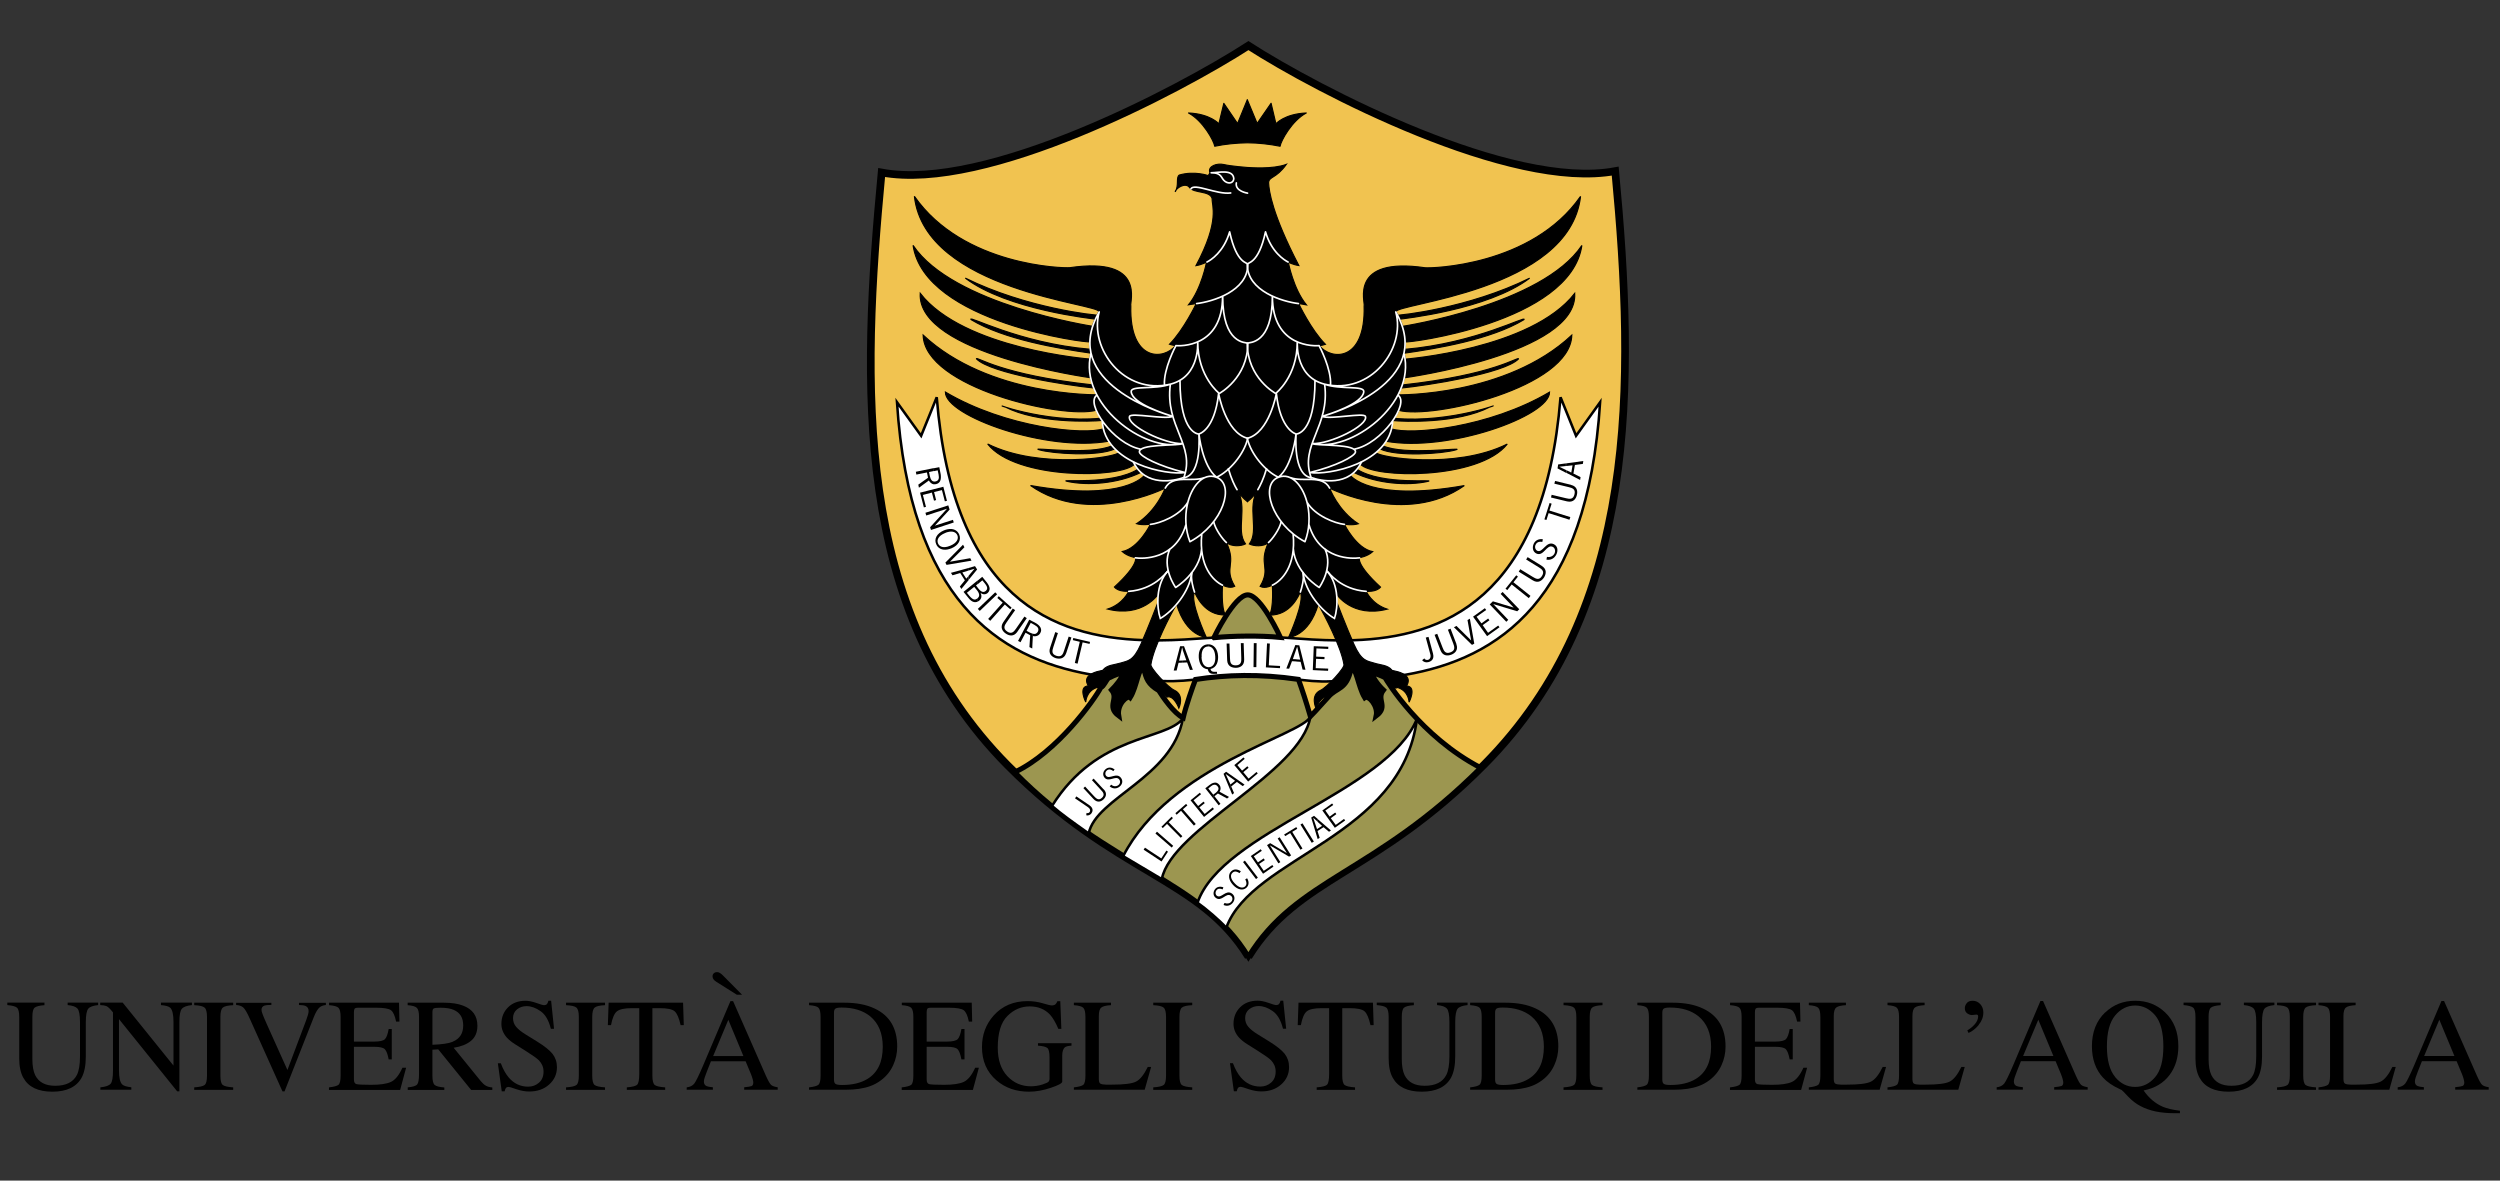 <svg xmlns="http://www.w3.org/2000/svg" id="Livello_1" data-name="Livello 1" viewBox="0 0 283.46 133.86"><rect x="0" y="0" width="283.46" height="133.86" fill="#333333" stroke="none"/><defs><style>      .cls-1 {        fill: #f1c350;      }      .cls-1, .cls-2, .cls-3, .cls-4, .cls-5 {        stroke-width: 0px;      }      .cls-1, .cls-2, .cls-4, .cls-5 {        fill-rule: evenodd;      }      .cls-6, .cls-7, .cls-8, .cls-9, .cls-10, .cls-11, .cls-12 {        fill: none;      }      .cls-6, .cls-12 {        stroke: #fff;        stroke-width: .19px;      }      .cls-7, .cls-8, .cls-9, .cls-10, .cls-11 {        stroke: #000;      }      .cls-7, .cls-11 {        stroke-width: .13px;      }      .cls-7, .cls-12 {        stroke-linecap: round;        stroke-linejoin: round;      }      .cls-8 {        stroke-width: .29px;      }      .cls-9 {        stroke-width: .87px;      }      .cls-4 {        fill: #fff;      }      .cls-10 {        stroke-width: .58px;      }      .cls-5 {        fill: #9c9650;      }    </style></defs><path class="cls-1" d="m141.55,108.49c5.6-9.07,14.33-9.3,26.73-21.8,17.55-17.69,17.13-43.21,14.86-67.29-11.86,2.22-33.76-9.19-41.59-14.23-7.84,5.05-29.73,16.61-41.59,14.39-2.27,24.08-3.25,49.54,14.31,67.23,12.4,12.5,21.68,12.63,27.28,21.69"></path><path class="cls-9" d="m141.55,108.49c5.6-9.07,14.33-9.3,26.73-21.8,17.55-17.69,17.13-43.21,14.86-67.29-11.86,2.22-33.76-9.19-41.59-14.23-7.84,5.05-29.73,16.61-41.59,14.39-2.27,24.08-3.25,49.54,14.31,67.23,12.4,12.5,21.68,12.63,27.28,21.69"></path><path class="cls-4" d="m123.63,76.47c-10.49-1.87-20.47-8.48-21.93-30.87l2.74,3.81c.6-1.52,1.18-2.85,1.77-4.37,1.85,23,13.37,27.18,23.36,27.54l1.8.03c4.03-.03,7.8-.55,10.26-.5,2.41-.05,6.03.47,10.06.5l1.8-.02c9.97-.34,21.59-4.48,23.45-27.55.59,1.52,1.17,2.85,1.76,4.37l2.73-3.81c-1.45,22.53-11.55,29.08-22.08,30.91l-8.37.74c-3.18.15-5.07-.64-9.35-.64-4.53,0-6.39.73-9.75.61l-8.24-.75Z"></path><path class="cls-8" d="m123.63,76.47c-10.49-1.87-20.47-8.48-21.93-30.87l2.74,3.81c.6-1.52,1.18-2.85,1.77-4.37,1.85,23,13.37,27.18,23.36,27.54l1.8.03c4.03-.03,7.8-.55,10.26-.5,2.41-.05,6.03.47,10.06.5l1.8-.02c9.97-.34,21.59-4.48,23.45-27.55.59,1.52,1.17,2.85,1.76,4.37l2.73-3.81c-1.45,22.53-11.55,29.08-22.08,30.91l-8.37.74c-3.18.15-5.07-.64-9.35-.64-4.53,0-6.39.73-9.75.61l-8.24-.75Z"></path><path class="cls-2" d="m105.9,54.6c.05.01.11,0,.16-.01.37-.07.45-.35.36-.78l-.1-.48-.43.09v-.33l.61-.12.14.7c.03.13.04.24.04.34v.16c-.02.52-.33.68-.57.73-.07.01-.15.01-.21.01v-.32Zm-.56-1.07l.08.42c.1.48.29.63.48.65v.32c-.23-.03-.45-.19-.58-.44l-1.13.82-.07-.35,1.1-.78-.12-.6-1.2.24-.06-.32,2.06-.42v.33l-.56.12Z"></path><polygon class="cls-2" points="107.13 56.84 106.8 55.57 105.91 55.79 106.14 56.7 105.9 56.77 105.66 55.85 104.64 56.12 104.99 57.47 104.75 57.53 104.32 55.86 106.96 55.19 107.37 56.79 107.13 56.84"></polygon><polygon class="cls-2" points="105.02 58.45 104.93 58.14 107.52 57.3 107.67 57.78 106 59.6 108.05 58.94 108.14 59.24 105.56 60.09 105.46 59.78 107.38 57.68 105.02 58.45"></polygon><path class="cls-2" d="m107.45,61.98c.1-.03.2-.06.31-.11.76-.32.95-.79.79-1.18-.15-.33-.51-.52-1.1-.36v-.32c.63-.13,1.11.12,1.31.6.24.58-.05,1.21-.88,1.56-.15.05-.29.11-.43.13v-.32Zm-.3-1.54c-.77.32-.96.79-.79,1.18.14.33.5.52,1.09.36v.32c-.62.12-1.11-.12-1.3-.6-.26-.58.05-1.21.87-1.56.15-.06.29-.11.43-.13v.32c-.1.02-.19.06-.3.11"></path><polygon class="cls-2" points="107.32 64.05 107.19 63.79 109.19 61.76 109.35 62.05 107.71 63.69 110.01 63.29 110.15 63.57 107.32 64.05"></polygon><path class="cls-2" d="m110.52,64.48h0l-.7.21v-.29l.73-.21.24.38-.98,1.2v-.47l.7-.83Zm-.7.21l-.71.22.45.7.27-.31v.47l-.83,1.01-.17-.28.57-.7-.53-.83-.87.26-.18-.28,2.01-.55v.29Z"></path><path class="cls-2" d="m110.84,66.62c.24.3.55.69.92.39.37-.31.06-.66-.18-.97l-.2-.24-.53.44v-.41l.52-.43.53.65c.21.28.3.5.31.69v.03c-.01.21-.12.37-.24.48-.23.18-.52.18-.78-.02.15.34.11.65-.16.87-.06.04-.12.09-.19.12v-.38c.2-.18.28-.42,0-.83v-.39Zm0,0h0v.39s-.07-.1-.12-.15l-.26-.32-.83.67.24.3c.46.56.7.54.93.35.01,0,.02-.01.03-.02v.38c-.26.11-.62.1-1.03-.43l-.55-.68,1.59-1.29v.41l-.18.15.18.22Z"></path><polygon class="cls-2" points="111.09 69.27 110.87 69.04 112.84 67.16 113.06 67.38 111.09 69.27"></polygon><polygon class="cls-2" points="114.54 69.08 113.93 68.54 112.28 70.39 112.04 70.18 113.69 68.33 113.08 67.8 113.24 67.6 114.7 68.9 114.54 69.08"></polygon><path class="cls-2" d="m115.35,71.64c-.43.6-.96.44-1.32.19-.35-.24-.68-.69-.27-1.29l1.07-1.54.27.18-.96,1.37c-.24.35-.45.71.05,1.05.5.35.77.03,1.01-.32l.95-1.37.27.18-1.07,1.54Z"></path><path class="cls-2" d="m117.06,71.84c.35.11.51-.03.61-.21.17-.33.01-.56-.37-.77l-.23-.13v-.28l.27.14c.54.29.7.59.71.84v.03c-.01.11-.04.23-.1.32-.15.29-.48.42-.83.34l-.05.94v-1.23Zm-.67-.32l.37.2c.12.05.21.1.3.12v1.23l-.02.46-.32-.16.09-1.34-.53-.29-.57,1.08-.28-.15,1.27-2.41.37.19v.28l-.2-.11-.47.9Z"></path><path class="cls-2" d="m120.89,74.05c-.23.69-.8.69-1.2.57-.41-.14-.86-.48-.63-1.17l.59-1.78.3.11-.52,1.59c-.13.4-.23.8.35.99.58.19.75-.19.87-.59l.52-1.59.31.1-.59,1.78Z"></path><polygon class="cls-2" points="123.54 73.01 122.75 72.83 122.18 75.25 121.87 75.17 122.43 72.77 121.64 72.58 121.69 72.34 123.59 72.78 123.54 73.01"></polygon><path class="cls-2" d="m134.1,74.89l.41-.02-.41-1.18v-.42h.15l1,2.67-.33.02-.32-.85-.5.02v-.24Zm-.07-1.43h-.01l-.33,1.45.42-.02v.24l-.48.02-.22.88h-.33s.72-2.75.72-2.75l.31-.02v.42l-.07-.22Z"></path><path class="cls-2" d="m137.01,75.65h.08c.41-.03.76-.4.7-1.23-.05-.78-.39-1.12-.78-1.13v-.24c.59.01,1.05.49,1.1,1.34.03.53-.11,1.3-.86,1.46.07.33.33.33.52.32h.21s.02.23.02.23h-.21c-.34.03-.63.01-.78-.31v-.45Zm-.78-1.14c.04.78.38,1.12.78,1.14v.45c-.03-.06-.05-.14-.07-.22-.76-.06-.99-.81-1.02-1.34v-.28c.03-.72.45-1.17,1-1.2h.1v.24h-.07c-.43.02-.76.4-.7,1.22"></path><path class="cls-2" d="m141.07,74.77c.02.73-.5.94-.93.95-.44,0-.97-.15-1-.87l-.06-1.88h.32s.06,1.66.06,1.66c.01.43.06.83.67.81.61-.02.63-.44.61-.85l-.05-1.67h.32s.06,1.85.06,1.85Z"></path><polygon class="cls-2" points="142.45 75.64 142.13 75.64 142.16 72.92 142.48 72.92 142.45 75.64"></polygon><polygon class="cls-2" points="143.86 75.44 145.14 75.51 145.13 75.76 143.53 75.67 143.66 72.95 143.98 72.97 143.86 75.44"></polygon><path class="cls-2" d="m147.07,73.33h0l-.07.21v-.39l.32.02.7,2.77-.33-.02-.22-.88-.47-.03v-.25l.42.03-.34-1.46Zm-.07.21l-.41,1.19.41.02v.25l-.51-.03-.32.85-.32-.02,1.02-2.66h.13v.4Z"></path><polygon class="cls-2" points="150.6 73.58 149.26 73.52 149.23 74.45 150.18 74.49 150.17 74.74 149.22 74.7 149.18 75.76 150.6 75.81 150.58 76.06 148.85 75.98 148.96 73.27 150.61 73.33 150.6 73.58"></polygon><path class="cls-2" d="m162.48,74.11c.17.63-.19.87-.51.96-.28.08-.57,0-.72-.22l.25-.2c.06.14.23.21.4.17.24-.06.36-.31.28-.62l-.52-1.91.31-.08.52,1.92Z"></path><path class="cls-2" d="m165.13,73.04c.25.68-.18,1.04-.57,1.19-.4.15-.97.18-1.23-.5l-.67-1.75.3-.12.6,1.55c.15.39.33.78.91.55.56-.21.45-.62.3-1.01l-.6-1.55.3-.12.67,1.75Z"></path><polygon class="cls-2" points="167.16 72.98 166.9 73.12 164.85 71.12 165.14 70.97 166.79 72.6 166.8 72.6 166.39 70.3 166.66 70.15 167.16 72.98"></polygon><polygon class="cls-2" points="168.51 69.16 167.42 69.93 167.97 70.68 168.73 70.13 168.88 70.33 168.11 70.88 168.72 71.75 169.87 70.93 170.02 71.12 168.61 72.13 167.02 69.92 168.36 68.96 168.51 69.16"></polygon><polygon class="cls-2" points="171.01 70.28 170.79 70.5 168.91 68.53 169.27 68.18 171.63 68.89 170.15 67.34 170.37 67.12 172.26 69.08 172.03 69.31 169.31 68.49 171.01 70.28"></polygon><polygon class="cls-2" points="172.11 65.38 171.6 66.02 173.53 67.56 173.34 67.82 171.4 66.27 170.9 66.91 170.7 66.75 171.92 65.23 172.11 65.38"></polygon><path class="cls-2" d="m174.8,64.16c.63.38.5.92.28,1.3-.24.36-.66.73-1.29.34l-1.59-.98.17-.28,1.42.87c.36.22.73.42,1.05-.11.32-.51-.02-.77-.37-.98l-1.43-.88.17-.27,1.59.98Z"></path><path class="cls-2" d="m174.89,61.44c-.32-.04-.61-.02-.78.33-.12.24-.04.56.19.68.62.29,1.01-1.16,1.87-.75.43.2.52.68.31,1.14-.24.49-.67.71-1.14.61l.06-.31c.33.07.69-.05.86-.39.13-.29.05-.62-.21-.75-.68-.32-1.03,1.15-1.85.76-.4-.19-.5-.67-.3-1.11.2-.43.63-.57,1.03-.51l-.05.3Z"></path><polygon class="cls-2" points="175.93 57.11 175.68 57.89 178.05 58.63 177.95 58.93 175.59 58.18 175.34 58.96 175.11 58.89 175.7 57.03 175.93 57.11"></polygon><path class="cls-2" d="m178.13,54.98c.71.17.77.73.66,1.15-.1.42-.39.88-1.11.72l-1.82-.44.07-.31,1.63.39c.42.1.82.16.96-.44.15-.59-.24-.72-.66-.82l-1.62-.39.08-.31,1.81.44Z"></path><path class="cls-2" d="m177.56,53.29l.6.29.14-.82-.73.08v-.3l1.95-.27-.05.33-.9.12-.17.97.81.41-.05.32-1.58-.82v-.32Zm-.75-.36h0l.75.36v.32l-.96-.5.07-.45.88-.12v.3l-.75.08Z"></path><path class="cls-5" d="m115.05,87.57c10.59,10.78,21.26,12.19,26.5,20.92,5.44-8.9,14.29-9.38,26.34-21.43-6.83-3.56-10.64-9.84-10.85-10.23-.44-.23-1.07-.46-1.48-.56,0,.44.67,1.38,1.3,1.97-.86,1.1.61,1.84-.82,2.93.24-1.11-.85-2.38-1.3-2.06-.78-1.28-.95-3.59-1.56-3.25-.5,2.4-1.63,2.05-2.58,3.17-.31.31-1.44,1.62-2.02,2.2-.5-1.71-.91-2.95-1.36-4.2-4.41-.64-8.14-.53-11.67.01-.27.68-1.1,3.04-1.4,4.35-1.03-.5-2.32-2.37-2.76-3.09-1.25-.73-1.44-1.38-1.69-2.45-.63-.33-.76,1.97-1.56,3.25-.33-.3-1.52.77-1.3,2.06-1.43-1.08.05-1.89-.81-2.93.43-.43,1.24-1.34,1.3-1.97-.39.08-1.07.33-1.47.55-.1.02-.15.04-.19.09-.25.21-.51.93-.85,1.05-.74,1.4-4.94,7.32-9.76,9.6"></path><path class="cls-10" d="m115.05,87.57c10.59,10.78,21.26,12.19,26.5,20.92,5.44-8.9,14.29-9.38,26.34-21.43-6.83-3.56-10.64-9.84-10.85-10.23-.44-.23-1.07-.46-1.48-.56,0,.44.67,1.38,1.3,1.97-.86,1.1.61,1.84-.82,2.93.24-1.11-.85-2.38-1.3-2.06-.78-1.28-.95-3.59-1.56-3.25-.5,2.4-1.63,2.05-2.58,3.17-.31.31-1.44,1.62-2.02,2.2-.5-1.71-.91-2.95-1.36-4.2-4.41-.64-8.14-.53-11.67.01-.27.68-1.1,3.04-1.4,4.35-1.03-.5-2.32-2.37-2.76-3.09-1.25-.73-1.44-1.38-1.69-2.45-.63-.33-.76,1.97-1.56,3.25-.33-.3-1.52.77-1.3,2.06-1.43-1.08.05-1.89-.81-2.93.43-.43,1.24-1.34,1.3-1.97-.39.08-1.07.33-1.47.55-.1.02-.15.04-.19.09-.25.21-.51.93-.85,1.05-.74,1.4-4.94,7.32-9.76,9.6Z"></path><path class="cls-5" d="m137.64,72.29s2.32-4.84,3.83-4.84,3.71,4.82,3.71,4.82c-2.32-.22-5.37-.18-7.53.03"></path><path class="cls-10" d="m137.64,72.29s2.32-4.84,3.83-4.84,3.71,4.82,3.71,4.82c-2.32-.22-5.37-.18-7.53.03Z"></path><path class="cls-4" d="m135.77,102.35c1.05.75,2.51,2.01,3.27,2.84,2.97-8.12,19.92-10.2,21.62-23.69-3.32,8.27-22.11,12.76-24.88,20.85"></path><path class="cls-8" d="m135.77,102.35c1.05.75,2.51,2.01,3.27,2.84,2.97-8.12,19.92-10.2,21.62-23.69-3.32,8.27-22.11,12.76-24.88,20.85Z"></path><path class="cls-2" d="m138.62,100.84c-.27-.1-.52-.14-.71.13-.13.18-.12.46.07.6.49.36,1.02-.76,1.71-.25.34.25.36.67.11,1.01-.27.36-.67.46-1.07.28l.11-.23c.27.12.61.08.79-.17.16-.2.14-.5-.07-.65-.54-.4-1.04.74-1.7.25-.32-.23-.34-.65-.11-.97.23-.32.62-.36.96-.23l-.08.24Z"></path><path class="cls-2" d="m140.54,99c-.24-.16-.53-.29-.79-.05-.26.23-.27.67.25,1.21.5.54.93.57,1.18.34.23-.22.16-.54.01-.79l.21-.13c.22.35.25.77-.07,1.07-.38.35-.99.27-1.53-.32-.54-.59-.57-1.2-.19-1.55.33-.3.73-.23,1.08.01l-.14.2Z"></path><polygon class="cls-2" points="142.62 99.51 142.41 99.67 140.94 97.74 141.15 97.58 142.62 99.51"></polygon><polygon class="cls-2" points="143.07 96.47 142.16 97.09 142.63 97.78 143.28 97.33 143.41 97.52 142.76 97.96 143.29 98.74 144.26 98.08 144.39 98.26 143.21 99.07 141.82 97.06 142.94 96.29 143.07 96.47"></polygon><polygon class="cls-2" points="145.17 97.75 144.95 97.89 143.66 95.82 144.02 95.6 145.88 96.71 145.89 96.69 144.87 95.07 145.09 94.93 146.39 96.99 146.16 97.13 144 95.86 144 95.88 145.17 97.75"></polygon><polygon class="cls-2" points="147.09 93.97 146.52 94.32 147.68 96.21 147.45 96.34 146.29 94.46 145.72 94.8 145.6 94.62 146.98 93.78 147.09 93.97"></polygon><polygon class="cls-2" points="148.97 95.42 148.73 95.56 147.45 93.49 147.68 93.35 148.97 95.42"></polygon><path class="cls-2" d="m149.4,93.96l.5-.32-.5-.45v-.32l1.51,1.29-.22.15-.62-.52-.67.43v-.25Zm0,1.18h0l.23-.14-.23-.72v.86Zm-.49-2.38h0l.42,1.25.07-.05v.25h-.01s.01.06.01.06v.86l-.73-2.43.32-.2.42.36v.32l-.49-.44Z"></path><polygon class="cls-2" points="151.17 91.27 150.27 91.9 150.76 92.59 151.39 92.13 151.52 92.31 150.89 92.77 151.45 93.53 152.39 92.85 152.52 93.03 151.35 93.86 149.93 91.89 151.04 91.1 151.17 91.27"></polygon><path class="cls-4" d="m127.34,97.07c1.41.84,3.06,1.82,4.39,2.61,1.11-5.73,15.82-12.04,16.85-18.43-.88,2.09-15.96,5.54-21.23,15.82"></path><path class="cls-8" d="m127.34,97.07c1.41.84,3.06,1.82,4.39,2.61,1.11-5.73,15.82-12.04,16.85-18.43-.88,2.09-15.96,5.54-21.23,15.82Z"></path><polygon class="cls-2" points="131.67 97.33 132.25 96.44 132.43 96.57 131.7 97.68 129.67 96.34 129.82 96.11 131.67 97.33"></polygon><polygon class="cls-2" points="133.02 95.9 132.85 96.1 131.01 94.51 131.18 94.3 133.02 95.9"></polygon><polygon class="cls-2" points="132.99 92.76 132.51 93.23 134.06 94.81 133.88 94.99 132.32 93.42 131.84 93.89 131.69 93.74 132.84 92.6 132.99 92.76"></polygon><polygon class="cls-2" points="134.63 91.32 134.12 91.76 135.58 93.43 135.37 93.61 133.91 91.93 133.41 92.38 133.27 92.2 134.48 91.15 134.63 91.32"></polygon><polygon class="cls-2" points="136.18 90.05 135.33 90.74 135.85 91.39 136.46 90.89 136.6 91.06 135.99 91.55 136.59 92.29 137.5 91.55 137.64 91.73 136.52 92.63 134.99 90.74 136.04 89.88 136.18 90.05"></polygon><path class="cls-2" d="m137.58,90.09l.27-.2c.4-.33.35-.56.2-.74-.14-.17-.3-.21-.47-.15v-.23c.34-.11.55.06.68.23.18.22.18.52.02.77l1.07.59-.22.18-1.04-.57-.39.31.68.86-.2.17-.59-.76v-.46Zm-.01,0h.01s0,.45,0,.45l-.92-1.16.46-.36c.17-.14.33-.22.46-.26v.23c-.09.03-.17.08-.26.15l-.32.26.56.7Z"></path><path class="cls-2" d="m139.51,88.95h0s.53-.42.53-.42l-.53-.39v-.3l1.6,1.12-.21.17-.66-.47-.64.51.32.75-.21.17-.19-.47v-.67Zm-.53-1.19h-.01l.54,1.19v.67l-.78-1.88.29-.24.49.34v.3l-.53-.38Z"></path><polygon class="cls-2" points="141.13 86.04 140.3 86.75 140.83 87.38 141.43 86.88 141.57 87.05 140.97 87.55 141.57 88.28 142.47 87.53 142.61 87.69 141.52 88.62 139.95 86.75 140.99 85.88 141.13 86.04"></polygon><path class="cls-4" d="m119.28,91.38c5.16-8.23,12.81-7.36,14.84-9.9-1.22,6.72-9.84,8.96-10.68,13.02-1.94-1.37-3.1-2.2-4.16-3.12"></path><path class="cls-8" d="m119.28,91.38c5.16-8.23,12.81-7.36,14.84-9.9-1.22,6.72-9.84,8.96-10.68,13.02-1.94-1.37-3.1-2.2-4.16-3.12Z"></path><path class="cls-2" d="m123.53,91.31c.47.33.38.68.23.9-.14.19-.37.3-.6.23l.04-.27c.12.06.27.02.35-.1.12-.18.04-.4-.19-.55l-1.47-1,.15-.22,1.48,1Z"></path><path class="cls-2" d="m125.15,89.5c.44.48.22.89-.03,1.14-.27.25-.69.43-1.14-.05l-1.14-1.23.19-.18,1.02,1.1c.26.28.53.52.89.18.37-.34.14-.63-.12-.9l-1.01-1.1.19-.18,1.14,1.23Z"></path><path class="cls-2" d="m126.23,87.43c-.23-.17-.46-.28-.72-.08-.18.13-.25.4-.11.6.36.49,1.2-.44,1.71.26.25.34.15.74-.19,1-.36.27-.78.23-1.1-.05l.17-.19c.21.19.54.25.8.06.21-.15.28-.44.12-.64-.39-.54-1.21.4-1.7-.25-.23-.32-.13-.72.19-.96.32-.24.69-.16.98.06l-.15.2Z"></path><path class="cls-2" d="m141.44,16.19c1.26.01,2.5.15,3.7.39.09-.6,1.34-2.91,2.97-3.77-2.48.11-3.44,1.23-3.44,1.23l-.55-2.33-1.58,2.29-1.12-2.7h.01l-1.11,2.71-1.56-2.29-.56,2.32s-.96-1.12-3.44-1.23c1.63.86,2.88,3.17,2.97,3.77,1.2-.25,2.45-.37,3.69-.39"></path><path class="cls-7" d="m141.44,16.19c1.26.01,2.5.15,3.7.39.09-.6,1.34-2.91,2.97-3.77-2.48.11-3.44,1.23-3.44,1.23l-.55-2.33-1.58,2.29-1.12-2.7h.01l-1.11,2.71-1.56-2.29-.56,2.32s-.96-1.12-3.44-1.23c1.63.86,2.88,3.17,2.97,3.77,1.2-.25,2.45-.37,3.69-.39"></path><path class="cls-2" d="m141.44,56.89c.5-.39.87-.84,1.18-1.36-1.27,1.94.18,4.61-.96,6.15.49.25,1.6.34,2.17-.17-1.2,2.56.34,2.78-.95,4.98.61.31,1.38-.15,1.38-.15,0,0,.19,2.58-.33,3.4,2.42.06,3.36-2.3,3.5-2.61.57,1.01-1.32,5.13-1.32,5.13,0,0,2.27-.06,3.36-3.74.68,1.14,2.6,4.84,2.91,6.81.18.33-1.97,2.66-2.65,2.94-1.2.55-.52,2.03-.52,2.03,0,0,.58-1.53,1.37-1.25.93-1.08,2.12-.81,2.59-3.17.63-.33.8,2.06,1.56,3.25.32-.3,1.53.77,1.3,2.06,1.43-1.09-.05-1.85.81-2.93-1.32-1.32-1.3-1.97-1.3-1.97,0,0,.83.2,1.47.55.51.04.68,1.49,1.46,1.11,1.27.39,1.3,1.66,1.3,1.66,0,0,.91-1.78-.3-1.83,1.18-1.85-3.16-1.83-1.65-1.81-.53-.59-1.25-.54-2.03-.79-.79-.25-1.42-.19-2.28-2.14-.86-1.95-1.93-4.74-1.93-4.74l-.05-.95s1.76,2.74,5.76,1.72c-1.77-.58-2.39-2.03-2.39-2.03,0,0,1.14.12,1.63-.47-2.84-2.62-2.38-3.34-2.38-3.34,0,0,.88-.13,1.49-.68-1.88-.37-3.21-3.11-3.21-3.11,0,0,.93.15,1.58-.05-2.32-1.5-3.25-4.04-3.25-4.04,0,0,8.66,4.37,15.27-.29-10.74,1.9-12.93-1.17-12.93-1.17,0,0,.25-.16.41-.32,2.65,1.3,6.13,1.52,8.35,1.02,1.28-.29-5.07.49-8.01-1.38.16-.2.34-.47.39-.59,1.44,1.65,13.44,1.81,16.66-2.27-5.93,2.95-14.78,1.48-14.9.95.23-.2.18-.14.45-.41,1.91.93,7.15.56,8.64.11,1.12-.33-5.82.69-8.32-.46.16-.18.26-.35.38-.51,6.98,1.28,18.55-2.83,18.55-5.57-6.89,4.08-15.85,4.9-17.93,4.16.12-.62.12-.71.14-.94,1.2.14,7.36.36,10.99-1.52,2.12-.76-4.24,1.88-10.82,1.27.17-.31.35-.51.52-.9,3.79,1.02,19.46-2.57,19.62-8.53-7.44,6.97-19.72,6.77-19.72,6.77,0,0,.19-.37.38-.77,2.89-.29,11.7-1.65,13.3-3.31-.03-.29-2.73,1.82-13.18,2.96.11-.25.23-.81.23-.81,0,0,19.69-2.7,19.32-9.57-4.93,6.34-19.22,7.45-19.22,7.45,0,0-.07-.48-.12-.67,3.7-.53,9.87-1.56,13.57-3.8.54-.61-5.44,2.68-13.5,3.36.05-.44.06-.63.05-.85,0,.2,18.73-2.14,20.03-10.93-4.49,6.73-20.32,9.17-20.32,9.17,0,0-.2-.54-.32-.81.18-.04,9.97-1.04,14.72-4.65-6.93,3.43-14.89,4.26-14.94,4.18-.08-.14-.12-.21-.21-.36-.3-.93,19.69-2.32,20.92-13.09-5.52,7.93-16.98,8.17-17.63,8.09-8.7-1.27-6.74,3.95-6.91,4.34.17,6.39-3.77,6.17-5.08,4.48.18-.02.2.01.69-.14-1.63-1.64-3.03-4.61-3.03-4.61,0,0,.61.07.87.13-1.47-1.79-2.05-4.84-2.05-4.84,0,0,.52.29,1.2.39-3.03-5.83-3.39-8.47-3.43-9.39.04-.74.84-.44,2.01-2.08-1.53.58-4.15.36-4.42.35,0,0-1.86-.14-2.65-.33-.84-.19-1.76.2-1.63.8.12.16-.17.45-.17.45,0,0-1.54-.56-3.27-.06-.4.29,0,1.17-.46,1.9.05-.39,1.15-1.12,1.61-.51.51.72,2.35.34,2.58,1.29-.05.78.92,2.45-1.83,7.59.68-.11,1.2-.41,1.2-.41,0,0-.58,3.05-2.04,4.84.27-.05.87-.13.87-.13,0,0-1.41,2.97-3.03,4.61.49.15.51.12.69.14-1.31,1.69-5.25,1.91-5.08-4.48-.17-.4,1.79-5.61-6.91-4.34-.65.08-12.1-.16-17.63-8.09,1.22,10.77,21.22,12.17,20.92,13.09-.09.15-.13.22-.21.36-.05.08-8.01-.75-14.94-4.18,4.75,3.61,14.53,4.61,14.72,4.65-.12.27-.32.81-.32.81,0,0-15.83-2.44-20.32-9.17,1.3,8.79,20.03,11.13,20.03,10.93,0,.22,0,.42.05.85-8.06-.68-14.04-3.97-13.5-3.36,3.71,2.24,9.87,3.27,13.57,3.8-.05.19-.12.67-.12.67,0,0-14.3-1.11-19.22-7.45-.37,6.87,19.32,9.57,19.32,9.57,0,0,.12.56.23.81-10.45-1.14-13.15-3.25-13.18-2.96,1.6,1.66,10.41,3.03,13.3,3.31.19.41.38.77.38.77,0,0-12.28.2-19.72-6.77.16,5.96,15.83,9.55,19.62,8.53.17.39.35.6.52.9-6.58.62-12.94-2.02-10.82-1.27,3.63,1.87,9.79,1.65,10.99,1.52.02.23.02.32.14.94-2.09.75-11.04-.08-17.93-4.16,0,2.74,11.57,6.84,18.55,5.57.12.16.22.33.38.51-2.49,1.15-9.43.13-8.32.46,1.49.45,6.73.81,8.64-.11.28.28.22.21.45.41-.12.53-8.97,2-14.9-.95,3.21,4.08,15.22,3.92,16.66,2.27.05.13.23.39.39.59-2.95,1.86-9.29,1.09-8.02,1.38,2.21.5,5.7.28,8.35-1.02.16.16.41.32.41.32,0,0-2.19,3.07-12.93,1.17,6.61,4.66,15.27.29,15.27.29,0,0-.93,2.54-3.25,4.04.65.2,1.58.05,1.58.05,0,0-1.32,2.73-3.2,3.11.61.55,1.49.68,1.49.68,0,0,.46.73-2.38,3.34.49.59,1.63.47,1.63.47,0,0-.63,1.46-2.4,2.03,4,1.01,5.76-1.72,5.76-1.72l-.05.95s-1.07,2.79-1.93,4.74c-.86,1.95-1.49,1.89-2.28,2.14-.79.24-1.5.2-2.03.79,1.51-.02-2.83-.04-1.65,1.81-1.2.05-.3,1.83-.3,1.83,0,0,.03-1.27,1.3-1.66.78.38.95-1.07,1.46-1.11.64-.35,1.47-.55,1.47-.55,0,0,.02.65-1.3,1.97.86,1.07-.62,1.84.81,2.93-.23-1.29.98-2.35,1.3-2.06.77-1.18.94-3.58,1.56-3.25.47,2.36,1.66,2.09,2.59,3.17.8-.28,1.37,1.25,1.37,1.25,0,0,.68-1.48-.52-2.03-.68-.28-2.83-2.61-2.65-2.94.31-1.97,2.22-5.67,2.91-6.81,1.1,3.67,3.36,3.74,3.36,3.74,0,0-1.9-4.12-1.32-5.13.14.31,1.09,2.67,3.5,2.61-.52-.82-.33-3.4-.33-3.4,0,0,.78.46,1.38.15-1.29-2.2.26-2.43-.95-4.98.57.51,1.68.43,2.17.17-1.14-1.54.31-4.21-.96-6.15.31.52.68.97,1.18,1.36"></path><path class="cls-11" d="m141.44,56.89c.5-.39.87-.84,1.18-1.36-1.27,1.94.18,4.61-.96,6.15.49.25,1.6.34,2.17-.17-1.2,2.56.34,2.78-.95,4.98.61.31,1.38-.15,1.38-.15,0,0,.19,2.58-.33,3.4,2.42.06,3.36-2.3,3.5-2.61.57,1.01-1.32,5.13-1.32,5.13,0,0,2.27-.06,3.36-3.74.68,1.14,2.6,4.84,2.91,6.81.18.33-1.97,2.66-2.65,2.94-1.2.55-.52,2.03-.52,2.03,0,0,.58-1.53,1.37-1.25.93-1.08,2.12-.81,2.59-3.17.63-.33.8,2.06,1.56,3.25.32-.3,1.53.77,1.3,2.06,1.43-1.09-.05-1.85.81-2.93-1.32-1.32-1.3-1.97-1.3-1.97,0,0,.83.2,1.47.55.51.04.68,1.49,1.46,1.11,1.27.39,1.3,1.66,1.3,1.66,0,0,.91-1.78-.3-1.83,1.18-1.85-3.16-1.83-1.65-1.81-.53-.59-1.25-.54-2.03-.79-.79-.25-1.42-.19-2.28-2.14-.86-1.95-1.93-4.74-1.93-4.74l-.05-.95s1.76,2.74,5.76,1.72c-1.77-.58-2.39-2.03-2.39-2.03,0,0,1.14.12,1.63-.47-2.84-2.62-2.38-3.34-2.38-3.34,0,0,.88-.13,1.49-.68-1.88-.37-3.21-3.11-3.21-3.11,0,0,.93.15,1.58-.05-2.32-1.5-3.25-4.04-3.25-4.04,0,0,8.66,4.37,15.27-.29-10.74,1.9-12.93-1.17-12.93-1.17,0,0,.25-.16.41-.32,2.65,1.3,6.13,1.52,8.35,1.02,1.28-.29-5.07.49-8.01-1.38.16-.2.34-.47.39-.59,1.44,1.65,13.44,1.81,16.66-2.27-5.93,2.95-14.78,1.48-14.9.95.23-.2.18-.14.45-.41,1.91.93,7.15.56,8.64.11,1.12-.33-5.82.69-8.32-.46.16-.18.26-.35.38-.51,6.98,1.28,18.55-2.83,18.55-5.57-6.89,4.08-15.85,4.9-17.93,4.16.12-.62.12-.71.14-.94,1.2.14,7.36.36,10.99-1.52,2.12-.76-4.24,1.88-10.82,1.27.17-.31.35-.51.52-.9,3.79,1.02,19.46-2.57,19.62-8.53-7.44,6.97-19.72,6.77-19.72,6.77,0,0,.19-.37.38-.77,2.89-.29,11.7-1.65,13.3-3.31-.03-.29-2.73,1.82-13.18,2.96.11-.25.23-.81.23-.81,0,0,19.69-2.7,19.32-9.57-4.93,6.34-19.22,7.45-19.22,7.45,0,0-.07-.48-.12-.67,3.7-.53,9.87-1.56,13.57-3.8.54-.61-5.44,2.68-13.5,3.36.05-.44.06-.63.05-.85,0,.2,18.73-2.14,20.03-10.93-4.49,6.73-20.32,9.17-20.32,9.17,0,0-.2-.54-.32-.81.18-.04,9.97-1.04,14.72-4.65-6.93,3.43-14.89,4.26-14.94,4.18-.08-.14-.12-.21-.21-.36-.3-.93,19.69-2.32,20.92-13.09-5.52,7.93-16.98,8.17-17.63,8.09-8.7-1.27-6.74,3.95-6.91,4.34.17,6.39-3.77,6.17-5.08,4.48.18-.02.2.01.69-.14-1.63-1.64-3.03-4.61-3.03-4.61,0,0,.61.07.87.13-1.47-1.79-2.05-4.84-2.05-4.84,0,0,.52.29,1.2.39-3.03-5.83-3.39-8.47-3.43-9.39.04-.74.84-.44,2.01-2.08-1.53.58-4.15.36-4.42.35,0,0-1.86-.14-2.65-.33-.84-.19-1.76.2-1.63.8.12.16-.17.45-.17.45,0,0-1.54-.56-3.27-.06-.4.29,0,1.17-.46,1.9.05-.39,1.15-1.12,1.61-.51.51.72,2.35.34,2.58,1.29-.05.78.92,2.45-1.83,7.59.68-.11,1.2-.41,1.2-.41,0,0-.58,3.05-2.04,4.84.27-.05.87-.13.87-.13,0,0-1.41,2.97-3.03,4.61.49.15.51.12.69.14-1.31,1.69-5.25,1.91-5.08-4.48-.17-.4,1.79-5.61-6.91-4.34-.65.08-12.1-.16-17.63-8.09,1.22,10.77,21.22,12.17,20.92,13.09-.09.15-.13.22-.21.36-.05.08-8.01-.75-14.94-4.18,4.75,3.61,14.53,4.61,14.72,4.65-.12.27-.32.81-.32.81,0,0-15.83-2.44-20.32-9.17,1.3,8.79,20.03,11.13,20.03,10.93,0,.22,0,.42.05.85-8.06-.68-14.04-3.97-13.5-3.36,3.71,2.24,9.87,3.27,13.57,3.8-.05.19-.12.67-.12.67,0,0-14.3-1.11-19.22-7.45-.37,6.87,19.32,9.57,19.32,9.57,0,0,.12.56.23.81-10.45-1.14-13.15-3.25-13.18-2.96,1.6,1.66,10.41,3.03,13.3,3.31.19.41.38.77.38.77,0,0-12.28.2-19.72-6.77.16,5.96,15.83,9.55,19.62,8.53.17.39.35.6.52.9-6.58.62-12.94-2.02-10.82-1.27,3.63,1.87,9.79,1.65,10.99,1.52.02.23.02.32.14.94-2.09.75-11.04-.08-17.93-4.16,0,2.74,11.57,6.84,18.55,5.57.12.16.22.33.38.51-2.49,1.15-9.43.13-8.32.46,1.49.45,6.73.81,8.64-.11.28.28.22.21.45.41-.12.53-8.97,2-14.9-.95,3.21,4.08,15.22,3.92,16.66,2.27.05.13.23.39.39.59-2.95,1.86-9.29,1.09-8.02,1.38,2.21.5,5.7.28,8.35-1.02.16.16.41.32.41.32,0,0-2.19,3.07-12.93,1.17,6.61,4.66,15.27.29,15.27.29,0,0-.93,2.54-3.25,4.04.65.2,1.58.05,1.58.05,0,0-1.32,2.73-3.2,3.11.61.55,1.49.68,1.49.68,0,0,.46.73-2.38,3.34.49.59,1.63.47,1.63.47,0,0-.63,1.46-2.4,2.03,4,1.01,5.76-1.72,5.76-1.72l-.05.95s-1.07,2.79-1.93,4.74c-.86,1.95-1.49,1.89-2.28,2.14-.79.24-1.5.2-2.03.79,1.51-.02-2.83-.04-1.65,1.81-1.2.05-.3,1.83-.3,1.83,0,0,.03-1.27,1.3-1.66.78.38.95-1.07,1.46-1.11.64-.35,1.47-.55,1.47-.55,0,0,.02.65-1.3,1.97.86,1.07-.62,1.84.81,2.93-.23-1.29.98-2.35,1.3-2.06.77-1.18.94-3.58,1.56-3.25.47,2.36,1.66,2.09,2.59,3.17.8-.28,1.37,1.25,1.37,1.25,0,0,.68-1.48-.52-2.03-.68-.28-2.83-2.61-2.65-2.94.31-1.97,2.22-5.67,2.91-6.81,1.1,3.67,3.36,3.74,3.36,3.74,0,0-1.9-4.12-1.32-5.13.14.31,1.09,2.67,3.5,2.61-.52-.82-.33-3.4-.33-3.4,0,0,.78.46,1.38.15-1.29-2.2.26-2.43-.95-4.98.57.51,1.68.43,2.17.17-1.14-1.54.31-4.21-.96-6.15.31.52.68.97,1.18,1.36Z"></path><path class="cls-12" d="m139.28,53.16c.33,1.15.73,1.95.98,2.36m-5.14,9.41c-.11.81.17,1.77.32,2.2m4.74-46.39c-.17.95,1.27,1.16,1.27,1.16m-4.12-2.31c.82,0,2.46-.44,2.56.65,0,.44-.49.69-.99.33-.5-.36-.3-.98-1.57-.98Zm-2.3,1.83c.37-.7,2.94.67,4.51.46"></path><path class="cls-6" d="m134.19,54.15c-.94.35-4.34,1.15-5.7-1.81"></path><path class="cls-12" d="m132.66,62.23c-1.01,2.1.64,4.38.64,4.38,0,0,2.74-1.66,2.94-4.38m-4.12-6.89c.85-1.58,2.99-.63,4.42-1.18m2.51,7.35c-.38-.32-1.28-1.51-1.44-2.38m1,7.22c-1.01-.48-2.71-2.1-2.35-5.8m-8.28,6.5c2.84-.21,4.2-2.06,4.47-2.33m-3.72-1.47c.74.11,4.56.29,5.74-3.78m-4.03-.01c1.06-.12,3.3-.96,4.23-2.49m-.06.29c.46-2.14,1.81-3.71,3.3-3.15,2.17.8.79,5.3-2.99,7.31-.53-1.37-.58-2.87-.31-4.16Zm-.25-3.68c-2,.32-9.13-.97-9.39-5.87m-.58-2.91c-1.42.86,1.82,5.54,4.95,6.13m-5.65-10.84c-1.41,5.67,6.02,11.26,10.4,10.21m.27,3.28c-3.04-.75-5-1.81-5.16-2.29-.24-.99,4.31-.72,4.9-.99-2,.09-6.37-2.06-6.03-3.08.16-.47,4.04.38,4.91-.01-.85-.26-4.62-1.44-4.72-2.8-.06-.73,2.66-.2,4.44-.85-5.21,1.25-9.23-3.99-8.07-8.19-4.61,8.03,7.34,11.56,8.35,11.84m-.28-3.65c-.65,4.82,2.89,6.9,1.52,10.61,2.11-.32,1.71-4.96,1.71-4.96m-2.14-6.1c0,6.15,2.14,6.1,2.14,6.1,0,0,1.79-.42,2.24-4.59,0,0,.78,4.44,3.3,5.08-.41,1.82-2.1,3.76-3.53,4.41-1.62-1.27-2-4.9-2-4.9m-.14-10.43c0,.21.24,4.44-3.77,4.9-.13-1.86,1.3-4.49,1.3-4.49.4.04,5.28.27,5.29-5.59m-2.82,5.17c.01,3.96,2.45,5.84,2.45,5.84,0,0,3.23-1.74,3.23-5.7-.24-.1-2.85.13-2.85-5.32m-1.78-3.88c.42-.21,1.9-1.13,2.57-3.42.82,3.76,2.06,3.41,2.06,3.7,0,3.03-4.03,4.22-5.8,4.43"></path><path class="cls-6" d="m132.44,64.71c-1.43,1.53-1.29,4.19-.88,5.41,1.44-.82,3.35-3.06,3.56-5.17"></path><path class="cls-12" d="m143.6,53.16c-.33,1.15-.74,1.95-.98,2.36m5.14,9.41c.11.81-.17,1.77-.32,2.2"></path><path class="cls-6" d="m148.69,54.15c.94.35,4.34,1.15,5.7-1.81"></path><path class="cls-12" d="m150.22,62.23c1.01,2.1-.64,4.38-.64,4.38,0,0-2.74-1.66-2.94-4.38m4.12-6.89c-.85-1.58-2.99-.63-4.42-1.18m-2.51,7.35c.38-.32,1.28-1.51,1.44-2.38m-1,7.22c1.01-.48,2.71-2.1,2.35-5.8m8.28,6.5c-2.84-.21-4.2-2.06-4.47-2.33m3.72-1.47c-.74.11-4.56.29-5.74-3.78m4.03-.01c-1.06-.12-3.3-.96-4.23-2.49m.06.29c-.46-2.14-1.81-3.71-3.3-3.15-2.17.8-.79,5.3,2.99,7.31.53-1.37.57-2.87.31-4.16Zm.26-3.68c2,.32,9.13-.97,9.38-5.87m.58-2.91c1.42.86-1.82,5.54-4.95,6.13m5.65-10.84c1.41,5.67-6.02,11.26-10.4,10.21m-.27,3.28c3.04-.75,5-1.81,5.16-2.29.24-.99-4.31-.72-4.89-.99,1.99.09,6.37-2.06,6.03-3.08-.15-.47-4.04.38-4.91-.01.85-.26,4.62-1.44,4.72-2.8.06-.73-2.66-.2-4.45-.85,5.21,1.25,9.23-3.99,8.08-8.19,4.61,8.03-7.34,11.56-8.35,11.84m.28-3.65c.65,4.82-2.89,6.9-1.52,10.61-2.11-.32-1.71-4.96-1.71-4.96m2.14-6.1c0,6.15-2.14,6.1-2.14,6.1,0,0-1.79-.42-2.24-4.59,0,0-.78,4.44-3.3,5.08.41,1.82,2.1,3.76,3.53,4.41,1.62-1.27,2-4.9,2-4.9m.14-10.43c0,.21-.24,4.44,3.77,4.9.13-1.86-1.3-4.49-1.3-4.49-.41.04-5.28.27-5.29-5.59m2.82,5.17c0,3.96-2.45,5.84-2.45,5.84,0,0-3.22-1.74-3.22-5.7.24-.1,2.85.13,2.85-5.32m1.78-3.88c-.42-.21-1.9-1.13-2.56-3.42-.82,3.76-2.07,3.41-2.07,3.7,0,3.03,4.03,4.22,5.8,4.43"></path><path class="cls-6" d="m150.43,64.71c1.43,1.53,1.29,4.19.88,5.41-1.44-.82-3.35-3.06-3.56-5.17"></path><path class="cls-3" d="m5.04,113.69v.28c-.57.04-.94.14-1.12.29-.17.15-.25.5-.25,1.05v4.77c0,.78.11,1.39.32,1.83.4.8,1.15,1.2,2.27,1.2,1.22,0,2.04-.41,2.46-1.23.23-.46.35-1.16.35-2.11v-3.89c0-.81-.1-1.32-.29-1.53-.19-.21-.56-.34-1.11-.39v-.28h3.46v.28c-.58.06-.96.2-1.13.42s-.27.72-.27,1.5v3.89c0,1.03-.16,1.83-.47,2.41-.58,1.06-1.69,1.6-3.32,1.6s-2.71-.53-3.29-1.57c-.32-.56-.47-1.31-.47-2.23v-4.67c0-.54-.08-.89-.25-1.05-.17-.15-.53-.25-1.1-.3v-.28h4.24Z"></path><path class="cls-3" d="m11.36,123.29c.62-.06,1.01-.2,1.19-.42.18-.22.26-.72.26-1.5v-6.58l-.2-.24c-.22-.26-.41-.42-.56-.48-.15-.06-.38-.1-.69-.11v-.28h2.55l5.76,7.14v-4.96c0-.82-.12-1.35-.36-1.59-.16-.16-.51-.26-1.06-.31v-.28h3.51v.28c-.57.06-.95.2-1.14.42-.19.22-.28.72-.28,1.5v7.86h-.25l-6.6-8.19v5.81c0,.82.12,1.35.36,1.59.15.16.5.27,1.04.33v.28h-3.51v-.28Z"></path><path class="cls-3" d="m22.02,123.29c.61-.04,1-.13,1.18-.27.18-.14.27-.49.27-1.07v-6.64c0-.55-.09-.9-.27-1.06-.18-.16-.57-.25-1.18-.28v-.28h4.42v.28c-.61.03-1,.12-1.18.28-.18.16-.27.51-.27,1.06v6.64c0,.58.09.93.27,1.07.18.14.57.23,1.18.27v.28h-4.42v-.28Z"></path><path class="cls-3" d="m30.77,113.69v.25c-.37,0-.63.03-.76.07-.24.08-.36.24-.36.48,0,.12.04.3.13.52.08.22.24.59.47,1.11l2.34,5.2,2.12-5.63c.09-.25.16-.46.21-.63.05-.17.07-.31.07-.42,0-.29-.12-.49-.37-.59-.15-.06-.38-.09-.72-.1v-.25h3.05v.25c-.32.04-.55.13-.7.26-.23.19-.46.57-.68,1.14l-3.31,8.4h-.23l-3.69-8.21c-.31-.7-.56-1.13-.75-1.3-.19-.17-.46-.27-.82-.29v-.25h3.98Z"></path><path class="cls-3" d="m37.31,123.29c.55-.06.9-.16,1.07-.29.16-.14.24-.49.24-1.05v-6.64c0-.53-.08-.88-.24-1.04-.16-.16-.52-.26-1.07-.3v-.28h7.93l.05,2.14h-.38c-.13-.66-.32-1.08-.57-1.28-.25-.19-.82-.29-1.69-.29h-2.03c-.22,0-.36.04-.41.11-.05.07-.08.2-.08.4v3.33h2.3c.64,0,1.04-.1,1.22-.28.18-.19.32-.57.42-1.15h.35v3.45h-.35c-.11-.58-.25-.96-.43-1.15-.18-.19-.58-.28-1.21-.28h-2.3v3.7c0,.3.09.47.28.53.19.05.75.08,1.68.08,1.01,0,1.76-.11,2.24-.33.48-.22.92-.76,1.3-1.61h.42l-.68,2.52h-8.07v-.28Z"></path><path class="cls-3" d="m46.23,123.29c.57-.05.93-.16,1.07-.33.14-.17.21-.56.21-1.18v-6.47c0-.53-.08-.87-.24-1.03-.16-.16-.51-.27-1.05-.31v-.28h4.13c.86,0,1.58.11,2.15.33,1.09.41,1.63,1.17,1.63,2.28,0,.74-.24,1.31-.72,1.71-.48.4-1.14.66-1.97.79l3.08,3.79c.19.23.38.4.57.51.19.11.43.17.73.2v.28h-2.4l-3.73-4.6-.66.04v2.94c0,.55.08.9.25,1.05.17.15.53.25,1.1.29v.28h-4.15v-.28Zm5.1-5.18c.79-.32,1.19-.94,1.19-1.83s-.35-1.45-1.06-1.77c-.38-.17-.88-.25-1.51-.25-.42,0-.68.03-.78.09-.1.06-.14.2-.14.43v3.68c1.07-.04,1.84-.15,2.3-.34"></path><path class="cls-3" d="m56.79,120.57c.25.67.55,1.2.89,1.6.59.69,1.33,1.04,2.2,1.04.48,0,.89-.15,1.23-.45.35-.3.52-.72.52-1.26,0-.49-.18-.91-.52-1.27-.23-.23-.71-.57-1.44-1.03l-1.27-.8c-.38-.24-.69-.49-.92-.74-.42-.47-.63-.99-.63-1.56,0-.75.25-1.38.75-1.88.5-.5,1.16-.75,1.99-.75.34,0,.75.08,1.23.25.48.17.75.25.82.25.18,0,.31-.04.38-.13s.12-.21.16-.37h.31l.33,3.18h-.36c-.24-.96-.63-1.63-1.17-2-.54-.38-1.07-.57-1.59-.57-.41,0-.76.12-1.07.36-.3.24-.46.58-.46,1,0,.38.12.71.35.98.23.28.59.57,1.08.87l1.31.81c.82.51,1.4.97,1.74,1.39.33.43.5.93.5,1.52,0,.78-.3,1.44-.89,1.96-.59.53-1.34.79-2.26.79-.46,0-.94-.09-1.45-.26-.5-.18-.79-.26-.86-.26-.18,0-.29.05-.35.16-.06.11-.1.22-.12.34h-.33l-.44-3.18h.34Z"></path><path class="cls-3" d="m64.18,123.29c.61-.04,1-.13,1.18-.27.18-.14.27-.49.27-1.07v-6.64c0-.55-.09-.9-.27-1.06-.18-.16-.57-.25-1.18-.28v-.28h4.42v.28c-.61.03-1,.12-1.18.28-.18.16-.27.51-.27,1.06v6.64c0,.58.09.93.27,1.07.18.14.57.23,1.18.27v.28h-4.42v-.28Z"></path><path class="cls-3" d="m69.01,113.69h8.44l.08,2.54h-.36c-.18-.8-.4-1.32-.67-1.56-.27-.24-.84-.36-1.7-.36h-.83v7.64c0,.57.09.93.27,1.07.18.14.57.23,1.18.27v.28h-4.35v-.28c.63-.05,1.03-.15,1.18-.31.15-.16.23-.56.23-1.2v-7.47h-.84c-.83,0-1.39.12-1.69.36-.3.24-.52.76-.67,1.56h-.36l.09-2.54Z"></path><path class="cls-3" d="m77.86,123.57v-.28c.38-.04.67-.19.86-.43.19-.25.52-.92.99-2.02l3.11-7.33h.3l3.72,8.46c.25.56.45.91.59,1.04.15.13.4.22.75.27v.28h-3.8v-.28c.43-.04.72-.09.84-.14s.19-.19.19-.41c0-.07-.02-.2-.07-.38-.05-.18-.12-.38-.2-.58l-.6-1.44h-3.93c-.39.98-.62,1.57-.69,1.79-.08.22-.11.39-.11.51,0,.25.1.43.31.52.13.06.36.1.71.13v.28h-2.96Zm6.29-10.78h-.6l-2.3-1.45c-.16-.1-.28-.2-.35-.3s-.11-.21-.11-.34c0-.14.05-.26.15-.35.1-.09.22-.13.35-.13s.24.03.35.11c.11.07.21.15.31.25l2.19,2.21Zm.14,6.95l-1.71-4.11-1.72,4.11h3.43Z"></path><path class="cls-3" d="m91.73,123.29c.54-.06.9-.16,1.06-.29.17-.14.25-.49.25-1.05v-6.64c0-.54-.08-.89-.24-1.05-.16-.16-.52-.25-1.07-.29v-.28h4.02c1.36,0,2.5.22,3.44.67,1.69.8,2.54,2.23,2.54,4.3,0,.74-.15,1.45-.46,2.12-.3.67-.76,1.24-1.37,1.7-.39.29-.79.51-1.21.66-.76.28-1.7.42-2.81.42h-4.15v-.28Zm3.01-.39c.12.08.37.12.74.12,1.17,0,2.13-.23,2.88-.69,1.16-.71,1.73-1.92,1.73-3.64,0-1.53-.48-2.68-1.43-3.46-.82-.66-1.9-.99-3.24-.99-.34,0-.56.04-.68.11-.12.07-.18.23-.18.48v7.59c0,.24.06.4.18.48"></path><path class="cls-3" d="m102.25,123.29c.55-.06.9-.16,1.07-.29.16-.14.24-.49.24-1.05v-6.64c0-.53-.08-.88-.24-1.04-.16-.16-.52-.26-1.07-.3v-.28h7.93l.05,2.14h-.38c-.13-.66-.32-1.08-.57-1.28-.25-.19-.82-.29-1.69-.29h-2.03c-.22,0-.36.04-.41.11-.05.07-.08.2-.08.4v3.33h2.3c.64,0,1.04-.1,1.22-.28.18-.19.32-.57.42-1.15h.35v3.45h-.35c-.11-.58-.25-.96-.43-1.15-.18-.19-.58-.28-1.21-.28h-2.3v3.7c0,.3.09.47.28.53.19.05.75.08,1.68.08,1.01,0,1.76-.11,2.24-.33.48-.22.92-.76,1.3-1.61h.42l-.68,2.52h-8.07v-.28Z"></path><path class="cls-3" d="m118.24,113.76c.56.16.88.24.96.24.21,0,.37-.04.46-.12.09-.08.17-.2.23-.36h.33l.12,3.14h-.34c-.31-.72-.62-1.26-.95-1.62-.59-.62-1.35-.93-2.3-.93s-1.8.36-2.53,1.09c-.73.73-1.09,1.92-1.09,3.59,0,1.38.36,2.45,1.08,3.22.72.77,1.62,1.16,2.68,1.16.18,0,.39-.02.63-.05.24-.03.47-.09.69-.16.35-.12.58-.22.66-.3.09-.08.13-.21.13-.37v-2.38c0-.58-.08-.94-.24-1.08-.16-.14-.52-.23-1.07-.27v-.28h3.8v.28c-.37.02-.62.09-.74.18-.2.16-.31.48-.31.96v2.94c0,.18-.43.41-1.29.7-.86.29-1.68.44-2.47.44-1.46,0-2.69-.42-3.69-1.28-1.1-.94-1.65-2.2-1.65-3.78,0-1.39.44-2.58,1.32-3.57.97-1.09,2.25-1.64,3.85-1.64.58,0,1.15.08,1.71.24"></path><path class="cls-3" d="m121.76,123.29c.55-.06.9-.16,1.07-.29.16-.14.24-.49.24-1.05v-6.64c0-.53-.08-.88-.24-1.04-.16-.16-.52-.26-1.07-.3v-.28h4.21v.28c-.55.03-.92.12-1.1.27-.19.15-.28.47-.28.97v7.17c0,.16.03.29.08.39.06.1.18.15.37.18.11.01.23.02.35.03.12,0,.36,0,.7,0,1.33,0,2.23-.11,2.69-.33.47-.22.92-.78,1.36-1.68h.38l-.73,2.59h-8.03v-.28Z"></path><path class="cls-3" d="m130.76,123.29c.61-.04,1-.13,1.18-.27.18-.14.27-.49.27-1.07v-6.64c0-.55-.09-.9-.27-1.06-.18-.16-.57-.25-1.18-.28v-.28h4.42v.28c-.61.03-1,.12-1.18.28-.18.16-.27.51-.27,1.06v6.64c0,.58.09.93.27,1.07.18.14.57.23,1.18.27v.28h-4.42v-.28Z"></path><path class="cls-3" d="m139.8,120.56c.25.67.55,1.2.89,1.6.59.69,1.33,1.04,2.2,1.04.48,0,.89-.15,1.23-.45.35-.3.52-.72.52-1.26,0-.49-.18-.91-.52-1.27-.23-.23-.71-.57-1.44-1.03l-1.27-.8c-.38-.24-.69-.49-.92-.74-.42-.47-.63-.99-.63-1.56,0-.75.25-1.38.75-1.88.5-.5,1.16-.75,1.99-.75.34,0,.75.08,1.23.25.48.17.75.25.82.25.18,0,.31-.04.38-.13.07-.09.12-.21.16-.37h.31l.33,3.18h-.36c-.24-.96-.63-1.63-1.17-2-.54-.38-1.07-.57-1.59-.57-.41,0-.76.12-1.07.36-.3.24-.46.58-.46,1,0,.38.12.71.35.98.23.28.59.57,1.08.87l1.31.81c.82.51,1.4.97,1.74,1.39.33.43.5.93.5,1.52,0,.78-.3,1.44-.89,1.96-.59.53-1.34.79-2.26.79-.46,0-.94-.09-1.45-.26-.5-.18-.79-.26-.86-.26-.18,0-.29.05-.35.16-.06.11-.1.22-.12.34h-.33l-.44-3.18h.34Z"></path><path class="cls-3" d="m147.23,113.69h8.44l.08,2.54h-.36c-.18-.8-.4-1.32-.67-1.56-.27-.24-.84-.36-1.7-.36h-.83v7.64c0,.57.09.93.27,1.07.18.14.57.23,1.18.27v.28h-4.35v-.28c.63-.05,1.03-.15,1.18-.31.15-.16.23-.56.23-1.2v-7.47h-.84c-.83,0-1.39.12-1.69.36-.3.24-.52.76-.67,1.56h-.36l.09-2.54Z"></path><path class="cls-3" d="m160.31,113.69v.28c-.57.04-.95.14-1.12.29-.17.15-.25.5-.25,1.05v4.77c0,.78.11,1.39.32,1.83.4.8,1.15,1.2,2.27,1.2,1.22,0,2.04-.41,2.46-1.23.23-.46.35-1.16.35-2.11v-3.89c0-.81-.1-1.32-.29-1.53-.19-.21-.56-.34-1.11-.39v-.28h3.46v.28c-.58.06-.96.2-1.13.42s-.27.72-.27,1.5v3.89c0,1.03-.16,1.83-.47,2.41-.58,1.06-1.69,1.6-3.32,1.6s-2.71-.53-3.29-1.57c-.32-.56-.47-1.31-.47-2.23v-4.67c0-.54-.08-.89-.25-1.05-.17-.15-.53-.25-1.1-.3v-.28h4.24Z"></path><path class="cls-3" d="m166.69,123.29c.54-.06.9-.16,1.06-.29.17-.14.25-.49.25-1.05v-6.64c0-.54-.08-.89-.24-1.05-.16-.16-.52-.25-1.07-.29v-.28h4.02c1.36,0,2.5.22,3.44.67,1.69.8,2.54,2.23,2.54,4.3,0,.74-.15,1.45-.46,2.12-.3.67-.76,1.24-1.37,1.7-.39.29-.79.51-1.21.66-.76.28-1.7.42-2.81.42h-4.15v-.28Zm3.01-.39c.12.08.37.12.74.12,1.17,0,2.13-.23,2.88-.69,1.16-.71,1.73-1.92,1.73-3.64,0-1.53-.48-2.68-1.43-3.46-.82-.66-1.9-.99-3.24-.99-.34,0-.56.04-.68.11-.12.07-.18.23-.18.48v7.59c0,.24.06.4.18.48"></path><path class="cls-3" d="m177.28,123.29c.61-.04,1-.13,1.18-.27.18-.14.27-.49.27-1.07v-6.64c0-.55-.09-.9-.27-1.06-.18-.16-.57-.25-1.18-.28v-.28h4.42v.28c-.61.03-1,.12-1.18.28-.18.16-.27.51-.27,1.06v6.64c0,.58.09.93.27,1.07.18.14.57.23,1.18.27v.28h-4.42v-.28Z"></path><path class="cls-3" d="m224.36,116.21c-.35.42-.74.73-1.16.91l-.14-.29c.34-.2.63-.44.87-.72.24-.29.36-.58.36-.88,0-.07-.02-.12-.06-.15-.04-.03-.09-.04-.14-.04-.29.03-.45.05-.5.05-.19,0-.37-.07-.55-.2-.18-.13-.26-.33-.26-.58,0-.19.07-.38.21-.56.14-.19.37-.28.69-.28s.62.13.85.38c.23.26.35.57.35.95,0,.51-.18.98-.53,1.4"></path><path class="cls-3" d="m185.65,123.29c.54-.06.9-.16,1.06-.29.17-.14.25-.49.25-1.05v-6.64c0-.54-.08-.89-.24-1.05s-.52-.25-1.07-.29v-.28h4.02c1.36,0,2.5.22,3.44.67,1.69.8,2.54,2.23,2.54,4.3,0,.74-.15,1.45-.46,2.12-.3.67-.76,1.24-1.37,1.7-.39.29-.79.51-1.21.66-.76.28-1.7.42-2.81.42h-4.15v-.28Zm3.01-.39c.12.08.37.12.74.12,1.17,0,2.13-.23,2.88-.69,1.16-.71,1.73-1.92,1.73-3.64,0-1.53-.48-2.68-1.43-3.46-.82-.66-1.9-.99-3.24-.99-.34,0-.56.04-.68.11-.12.07-.18.23-.18.48v7.59c0,.24.06.4.18.48"></path><path class="cls-3" d="m196.16,123.29c.55-.06.9-.16,1.07-.29.16-.14.24-.49.24-1.05v-6.64c0-.53-.08-.88-.24-1.04-.16-.16-.52-.26-1.07-.3v-.28h7.93l.05,2.14h-.38c-.13-.66-.32-1.08-.57-1.28-.25-.19-.82-.29-1.69-.29h-2.03c-.22,0-.35.04-.41.11-.05.07-.08.2-.08.4v3.33h2.3c.64,0,1.04-.1,1.22-.28.18-.19.32-.57.42-1.15h.35v3.45h-.35c-.11-.58-.25-.96-.43-1.15-.18-.19-.58-.28-1.21-.28h-2.3v3.7c0,.3.09.47.28.53.19.05.75.08,1.68.08,1.01,0,1.76-.11,2.24-.33.48-.22.92-.76,1.3-1.61h.42l-.68,2.52h-8.07v-.28Z"></path><path class="cls-3" d="m205.09,123.29c.55-.06.9-.16,1.07-.29.16-.14.24-.49.24-1.05v-6.64c0-.53-.08-.88-.24-1.04-.16-.16-.52-.26-1.07-.3v-.28h4.21v.28c-.55.03-.92.12-1.1.27-.19.15-.28.47-.28.97v7.17c0,.16.03.29.08.39.06.1.18.15.37.18.11.01.23.02.35.03.12,0,.36,0,.7,0,1.33,0,2.23-.11,2.69-.33.47-.22.92-.78,1.36-1.68h.38l-.73,2.59h-8.03v-.28Z"></path><path class="cls-3" d="m214.01,123.29c.55-.06.9-.16,1.07-.29.16-.14.24-.49.24-1.05v-6.64c0-.53-.08-.88-.24-1.04-.16-.16-.52-.26-1.07-.3v-.28h4.21v.28c-.55.03-.92.12-1.1.27-.19.15-.28.47-.28.97v7.17c0,.16.03.29.08.39.06.1.18.15.37.18.11.01.23.02.35.03.12,0,.36,0,.7,0,1.33,0,2.23-.11,2.69-.33.47-.22.92-.78,1.36-1.68h.38l-.73,2.59h-8.03v-.28Z"></path><path class="cls-3" d="m226.39,123.56v-.28c.38-.04.67-.19.86-.43.19-.25.52-.92.99-2.02l3.11-7.33h.3l3.72,8.46c.25.56.45.91.59,1.04.15.13.4.22.75.27v.28h-3.8v-.28c.43-.04.72-.09.84-.14.13-.06.19-.19.19-.41,0-.07-.02-.2-.07-.38-.05-.18-.12-.38-.2-.58l-.6-1.44h-3.93c-.39.98-.62,1.57-.69,1.79-.08.22-.11.39-.11.51,0,.25.1.43.31.52.13.06.36.1.71.13v.28h-2.96Zm6.43-3.83l-1.71-4.11-1.72,4.11h3.43Z"></path><path class="cls-3" d="m238.71,114.79c.92-.88,2.05-1.32,3.39-1.32s2.45.44,3.37,1.3c1.02.96,1.52,2.24,1.52,3.85,0,1.27-.32,2.35-.97,3.23-.7.95-1.69,1.54-2.97,1.79.6.87,1.33,1.48,2.18,1.85.48.2,1.13.35,1.94.45v.28h-.61c-.81,0-1.52-.07-2.15-.2-.62-.13-1.19-.33-1.7-.6-.51-.26-.98-.63-1.42-1.09-.43-.47-.68-.71-.73-.74l-.19-.09c-.83-.38-1.47-.82-1.92-1.31-.84-.91-1.26-2.1-1.26-3.57,0-1.59.5-2.87,1.5-3.83m1.12,7.32c.62.75,1.38,1.13,2.28,1.13s1.63-.37,2.26-1.1c.63-.73.94-1.9.94-3.51s-.32-2.8-.95-3.53c-.63-.72-1.38-1.09-2.25-1.09s-1.65.38-2.27,1.13c-.62.75-.93,1.91-.93,3.49s.31,2.73.93,3.48"></path><path class="cls-3" d="m251.79,113.69v.28c-.57.04-.95.14-1.12.29-.17.15-.25.5-.25,1.05v4.77c0,.78.11,1.39.32,1.83.4.8,1.15,1.2,2.27,1.2,1.22,0,2.04-.41,2.46-1.23.23-.46.35-1.16.35-2.11v-3.89c0-.81-.1-1.32-.29-1.53-.19-.21-.56-.34-1.11-.39v-.28h3.46v.28c-.58.06-.96.2-1.13.42s-.27.72-.27,1.5v3.89c0,1.03-.16,1.83-.47,2.41-.58,1.06-1.69,1.6-3.32,1.6s-2.71-.53-3.29-1.57c-.32-.56-.47-1.31-.47-2.23v-4.67c0-.54-.08-.89-.25-1.05-.17-.15-.53-.25-1.1-.3v-.28h4.24Z"></path><path class="cls-3" d="m258.18,123.29c.61-.04,1-.13,1.18-.27.18-.14.27-.49.27-1.07v-6.64c0-.55-.09-.9-.27-1.06-.18-.16-.57-.25-1.18-.28v-.28h4.42v.28c-.61.03-1,.12-1.18.28-.18.16-.27.51-.27,1.06v6.64c0,.58.09.93.27,1.07.18.14.57.23,1.18.27v.28h-4.42v-.28Z"></path><path class="cls-3" d="m262.88,123.29c.55-.06.9-.16,1.07-.29.16-.14.24-.49.24-1.05v-6.64c0-.53-.08-.88-.24-1.04-.16-.16-.52-.26-1.07-.3v-.28h4.21v.28c-.55.03-.92.12-1.1.27-.19.15-.28.47-.28.97v7.17c0,.16.03.29.08.39.06.1.18.15.37.18.11.01.23.02.35.03.12,0,.36,0,.7,0,1.33,0,2.23-.11,2.69-.33.47-.22.92-.78,1.36-1.68h.38l-.73,2.59h-8.03v-.28Z"></path><path class="cls-3" d="m271.86,123.56v-.28c.38-.04.67-.19.86-.43.19-.25.52-.92.99-2.02l3.11-7.33h.3l3.72,8.46c.25.56.45.91.59,1.04.15.13.4.22.75.27v.28h-3.8v-.28c.43-.04.72-.09.84-.14.13-.06.19-.19.19-.41,0-.07-.03-.2-.07-.38-.05-.18-.12-.38-.2-.58l-.6-1.44h-3.93c-.39.98-.62,1.57-.69,1.79-.08.22-.11.39-.11.51,0,.25.1.43.31.52.13.06.36.1.71.13v.28h-2.96Zm6.43-3.83l-1.71-4.11-1.72,4.11h3.43Z"></path></svg>